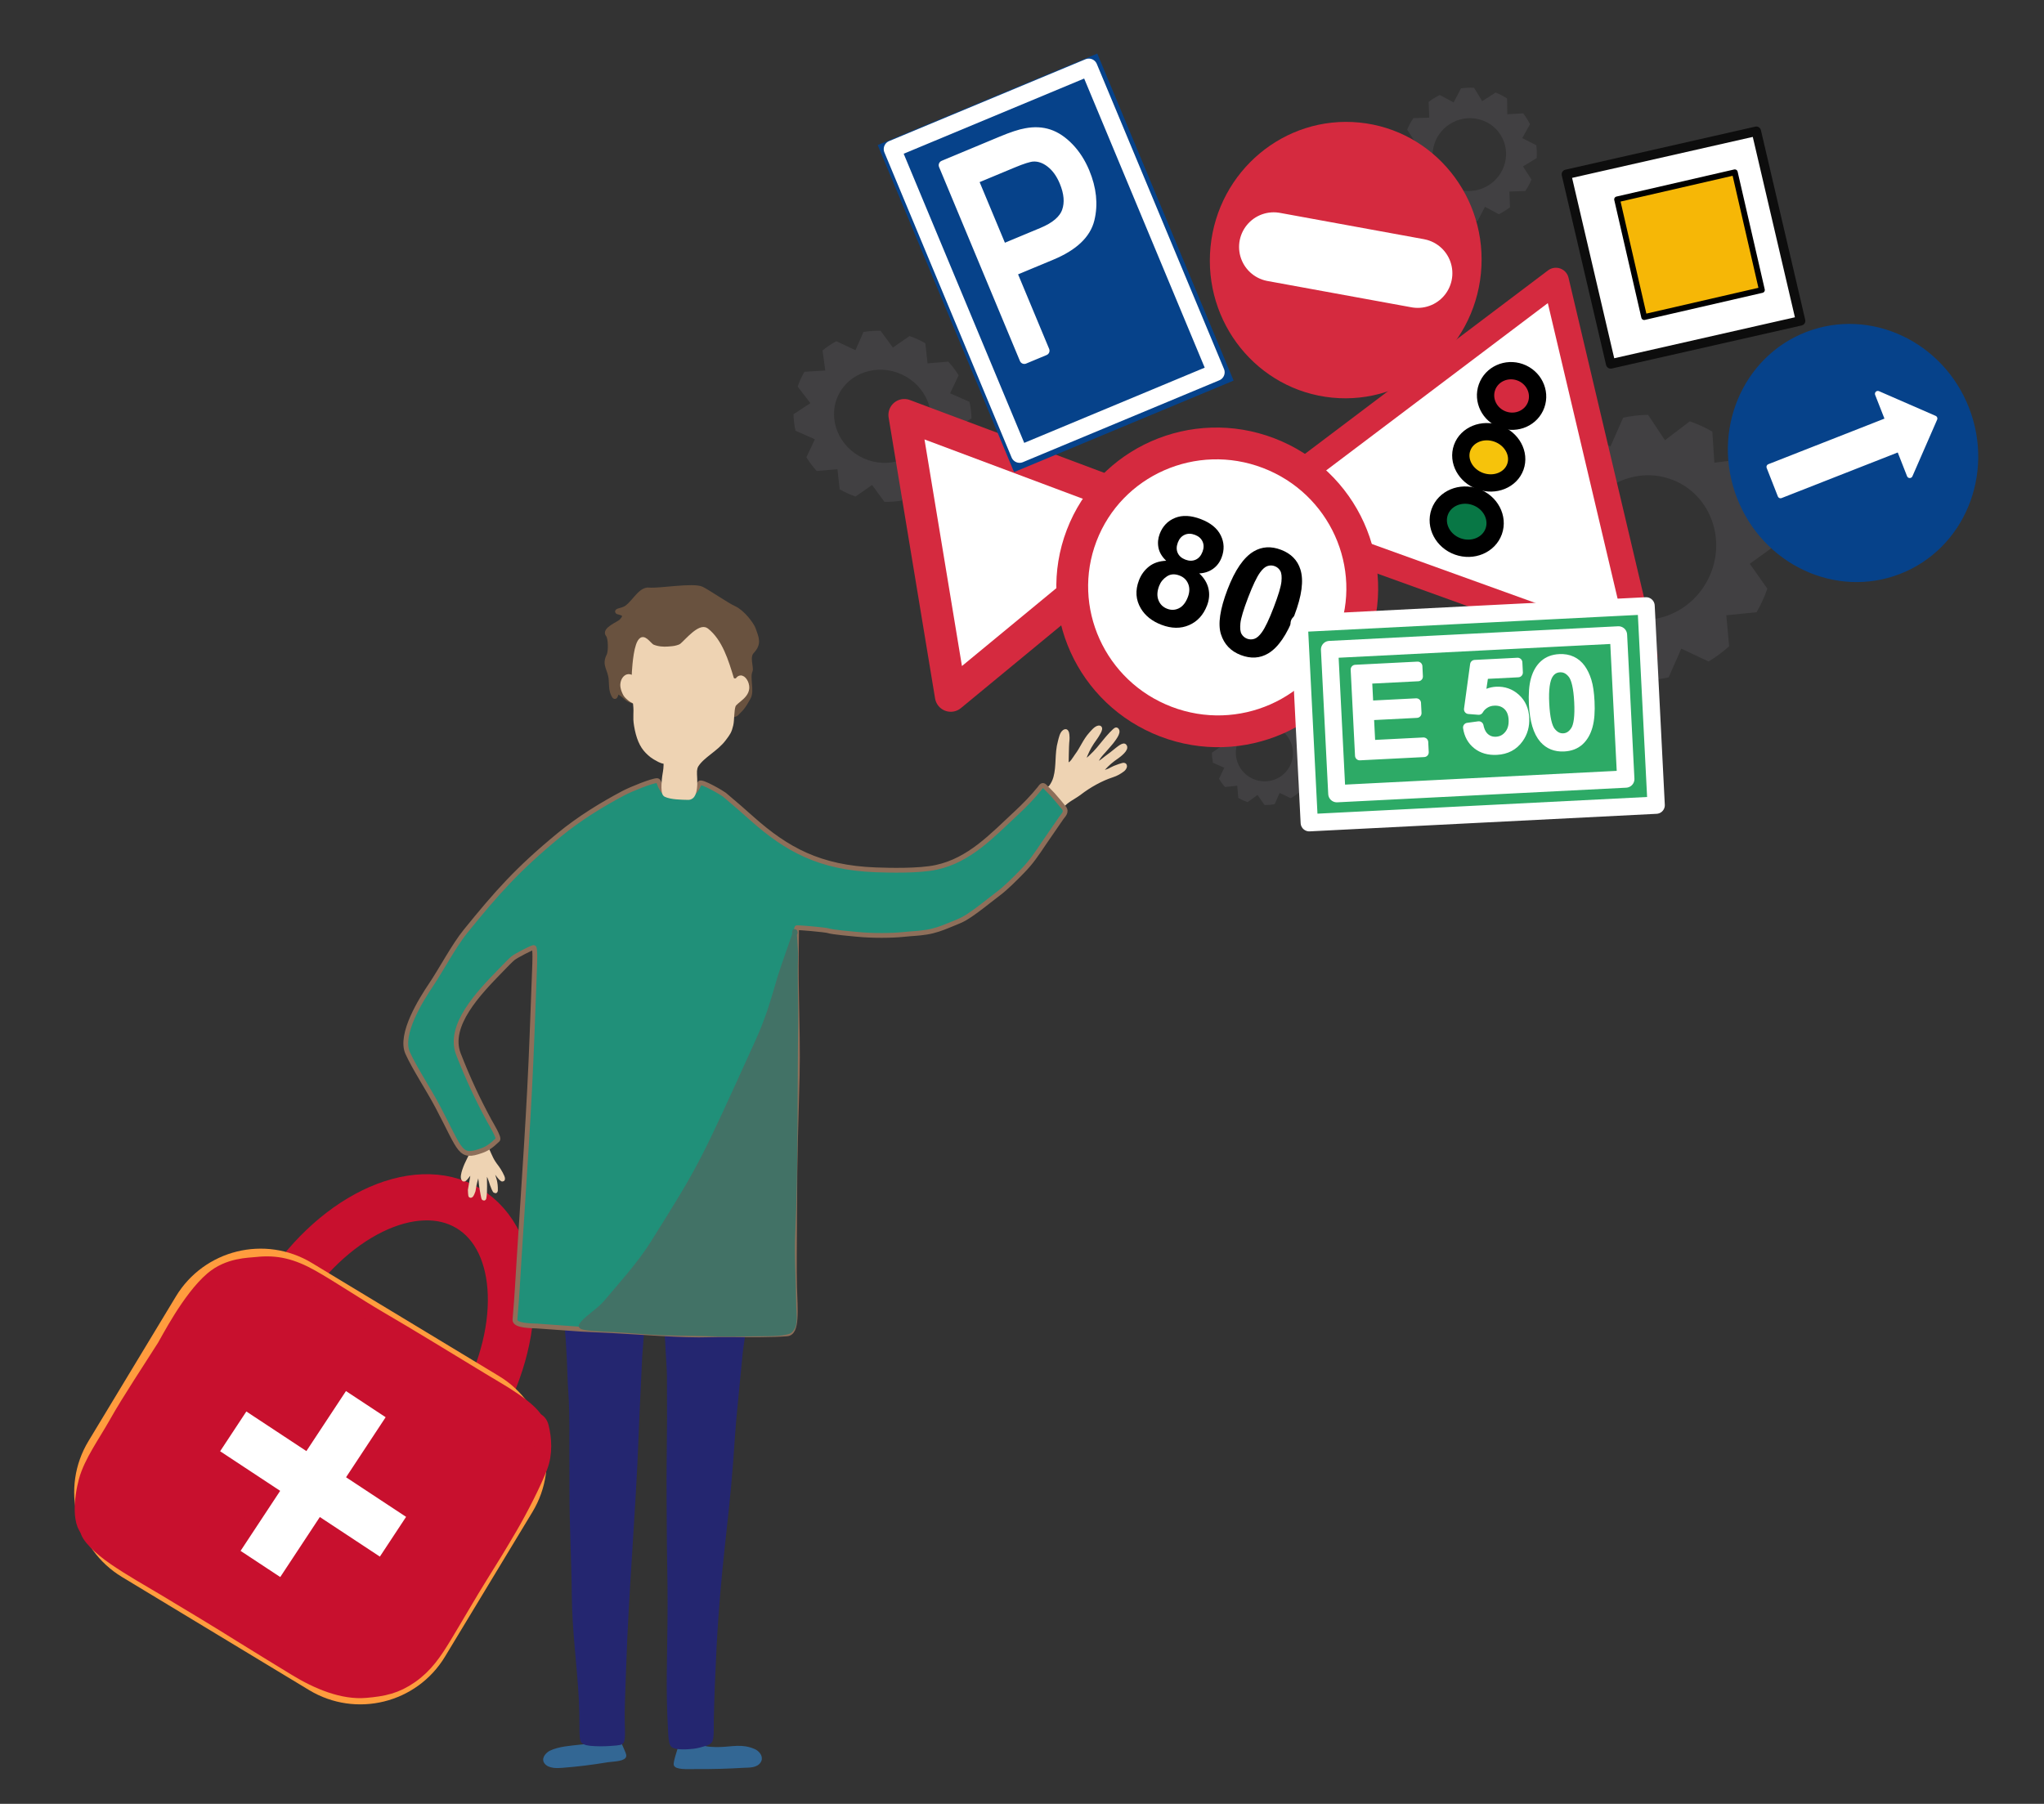 <?xml version="1.0" encoding="UTF-8" standalone="no"?><!DOCTYPE svg PUBLIC "-//W3C//DTD SVG 1.1//EN" "http://www.w3.org/Graphics/SVG/1.1/DTD/svg11.dtd"><svg width="100%" height="100%" viewBox="0 0 162 143" version="1.1" xmlns="http://www.w3.org/2000/svg" xmlns:xlink="http://www.w3.org/1999/xlink" xml:space="preserve" xmlns:serif="http://www.serif.com/" style="fill-rule:evenodd;clip-rule:evenodd;stroke-linecap:round;stroke-linejoin:round;stroke-miterlimit:1.5;"><rect x="0" y="0" width="162" height="143" fill="#333333" stroke="none"/><g id="new-date-picture" serif:id="new date picture"><g><path d="M135.713,34.217c-0.567,-0.331 -1.166,-0.604 -1.789,-0.814l-1.964,1.495l-1.342,-2.012c-0.661,0.01 -1.322,0.086 -1.973,0.227l-1.005,2.282l-2.162,-1.021c-0.579,0.349 -1.124,0.753 -1.63,1.208l0.224,2.457l-2.403,0.244c-0.341,0.594 -0.625,1.218 -0.85,1.865l1.393,1.973l-2.001,1.444c-0.011,0.68 0.042,1.357 0.159,2.022l2.188,0.962l-1.062,2.255c0.322,0.584 0.698,1.133 1.124,1.639l2.398,-0.309l0.162,2.464c0.567,0.331 1.166,0.604 1.788,0.815l1.965,-1.495l1.341,2.011c0.662,-0.01 1.323,-0.086 1.974,-0.227l1.005,-2.281l2.162,1.02c0.578,-0.348 1.124,-0.753 1.63,-1.208l-0.224,-2.456l2.403,-0.244c0.34,-0.594 0.625,-1.219 0.85,-1.866l-1.393,-1.973l2,-1.443c0.012,-0.68 -0.041,-1.358 -0.158,-2.023l-2.189,-0.961l1.062,-2.256c-0.321,-0.584 -0.697,-1.132 -1.124,-1.638l-2.398,0.308l-0.161,-2.464Zm-2.874,3.94c2.778,1.266 3.963,4.646 2.642,7.544c-1.32,2.899 -4.648,4.224 -7.427,2.958c-2.779,-1.266 -3.963,-4.647 -2.643,-7.545c1.321,-2.898 4.649,-4.223 7.428,-2.957Z" style="fill:#414042;"/><path d="M73.339,27.212c-0.4,-0.228 -0.82,-0.42 -1.254,-0.572l-1.317,0.914l-0.977,-1.332c-0.456,-0.01 -0.91,0.021 -1.355,0.095l-0.635,1.446l-1.517,-0.714c-0.39,0.21 -0.756,0.456 -1.093,0.737l0.218,1.589l-1.651,0.096c-0.219,0.374 -0.4,0.769 -0.538,1.18l1.012,1.309l-1.343,0.878c0.01,0.439 0.064,0.877 0.162,1.309l1.534,0.676l-0.674,1.427c0.236,0.385 0.51,0.748 0.817,1.085l1.646,-0.136l0.175,1.592c0.4,0.228 0.82,0.42 1.255,0.572l1.316,-0.914l0.977,1.332c0.456,0.011 0.91,-0.021 1.355,-0.095l0.635,-1.445l1.517,0.713c0.39,-0.21 0.756,-0.456 1.093,-0.736l-0.218,-1.59l1.651,-0.095c0.22,-0.375 0.4,-0.77 0.538,-1.181l-1.011,-1.308l1.342,-0.879c-0.01,-0.438 -0.064,-0.877 -0.161,-1.309l-1.535,-0.676l0.674,-1.427c-0.236,-0.385 -0.51,-0.748 -0.817,-1.085l-1.646,0.137l-0.175,-1.593Zm-1.881,2.466c1.95,0.888 2.854,3.098 2.018,4.932c-0.836,1.835 -3.097,2.604 -5.046,1.716c-1.949,-0.888 -2.853,-3.099 -2.018,-4.933c0.836,-1.835 3.097,-2.603 5.046,-1.715Z" style="fill:#414042;"/><path d="M121.263,9.85c-0.151,-0.306 -0.333,-0.595 -0.541,-0.865l-1.258,0.071l-0.017,-1.247c-0.286,-0.187 -0.591,-0.346 -0.909,-0.473l-1.065,0.684l-0.644,-1.06c-0.345,-0.019 -0.691,-0.003 -1.034,0.045l-0.586,1.115l-1.099,-0.59c-0.31,0.155 -0.606,0.34 -0.882,0.551l0.05,1.246l-1.259,0.039c-0.193,0.288 -0.359,0.592 -0.493,0.91l0.672,1.044l-1.082,0.657c-0.024,0.342 -0.015,0.686 0.027,1.025l1.114,0.561l-0.614,1.1c0.151,0.305 0.332,0.595 0.541,0.865l1.257,-0.072l0.017,1.248c0.287,0.187 0.591,0.345 0.91,0.473l1.064,-0.685l0.644,1.061c0.345,0.018 0.692,0.003 1.035,-0.045l0.586,-1.115l1.098,0.59c0.311,-0.156 0.607,-0.34 0.882,-0.552l-0.049,-1.246l1.258,-0.039c0.194,-0.287 0.359,-0.592 0.494,-0.91l-0.672,-1.043l1.082,-0.658c0.024,-0.342 0.015,-0.685 -0.028,-1.025l-1.114,-0.561l0.615,-1.099Zm-2.326,0.853c0.84,1.344 0.41,3.131 -0.961,3.988c-1.371,0.858 -3.166,0.463 -4.007,-0.881c-0.84,-1.344 -0.41,-3.132 0.961,-3.989c1.371,-0.857 3.166,-0.462 4.007,0.882Z" style="fill:#414042;"/><path d="M102.279,56.128c-0.234,-0.135 -0.479,-0.247 -0.734,-0.334l-0.787,0.571l-0.561,-0.801c-0.269,-0.001 -0.537,0.023 -0.801,0.073l-0.39,0.888l-0.887,-0.418c-0.233,0.132 -0.451,0.286 -0.653,0.461l0.11,0.966l-0.975,0.076c-0.133,0.23 -0.244,0.473 -0.33,0.725l0.582,0.786l-0.801,0.55c0.001,0.267 0.028,0.534 0.08,0.796l0.898,0.395l-0.414,0.877c0.136,0.231 0.293,0.45 0.471,0.652l0.972,-0.102l0.086,0.969c0.233,0.134 0.479,0.246 0.733,0.334l0.787,-0.571l0.562,0.8c0.269,0.002 0.537,-0.023 0.8,-0.073l0.391,-0.887l0.887,0.418c0.232,-0.133 0.451,-0.287 0.653,-0.461l-0.111,-0.966l0.975,-0.077c0.134,-0.23 0.244,-0.473 0.33,-0.725l-0.582,-0.786l0.802,-0.55c-0.001,-0.267 -0.028,-0.533 -0.081,-0.795l-0.897,-0.395l0.413,-0.877c-0.135,-0.232 -0.293,-0.45 -0.47,-0.652l-0.973,0.101l-0.085,-0.968Zm-1.137,1.523c1.14,0.519 1.649,1.856 1.135,2.983c-0.513,1.127 -1.855,1.62 -2.995,1.1c-1.141,-0.519 -1.649,-1.855 -1.136,-2.982c0.513,-1.127 1.856,-1.621 2.996,-1.101Z" style="fill:#414042;"/><g><path d="M107.734,9.714c5.914,0.584 10.233,5.944 9.638,11.963c-0.594,6.019 -5.878,10.431 -11.792,9.847c-5.913,-0.584 -10.232,-5.944 -9.638,-11.963c0.595,-6.019 5.878,-10.431 11.792,-9.847Z" style="fill:#d52a3f;"/><path d="M112.365,21.662l-11.416,-2.086l0,0l11.416,2.086l0,0Z" style="fill:#fff;stroke:#fff;stroke-width:5.49px;"/></g><path d="M75.354,55.165l-3.681,-22.273l21.095,7.906l-17.414,14.367Z" style="fill:#fff;stroke:#d52a3f;stroke-width:2.52px;"/><g><path d="M123.314,22.256l7.025,29.759l-31.428,-11.336l24.403,-18.423Z" style="fill:#fff;stroke:#d52a3f;stroke-width:2.06px;"/><path d="M120.476,29.512c1.075,0.386 1.647,1.54 1.276,2.576c-0.372,1.037 -1.546,1.565 -2.622,1.18c-1.076,-0.386 -1.648,-1.54 -1.276,-2.576c0.371,-1.037 1.546,-1.565 2.622,-1.18Z" style="fill:#d52a3f;stroke:#000;stroke-width:1.37px;"/><path d="M116.948,39.394c1.182,0.423 1.826,1.647 1.438,2.731c-0.389,1.083 -1.663,1.619 -2.845,1.196c-1.181,-0.423 -1.825,-1.647 -1.437,-2.731c0.388,-1.083 1.663,-1.62 2.844,-1.196Z" style="fill:#087745;stroke:#000;stroke-width:1.37px;"/><path d="M118.669,34.368c1.164,0.418 1.806,1.601 1.433,2.642c-0.373,1.041 -1.621,1.548 -2.785,1.131c-1.164,-0.418 -1.806,-1.601 -1.433,-2.642c0.373,-1.041 1.621,-1.548 2.785,-1.131Z" style="fill:#f6c30b;stroke:#000;stroke-width:1.37px;"/></g><g><path d="M100.546,35.922c5.931,2.269 8.922,8.88 6.675,14.754c-2.247,5.873 -8.886,8.8 -14.818,6.531c-5.931,-2.269 -8.922,-8.879 -6.675,-14.753c2.247,-5.874 8.887,-8.801 14.818,-6.532Z" style="fill:#fff;stroke:#d52a3f;stroke-width:2.52px;"/><path d="M92.427,44.454c-0.339,-0.325 -0.544,-0.673 -0.613,-1.043c-0.07,-0.369 -0.036,-0.732 0.1,-1.089c0.233,-0.609 0.639,-1.032 1.216,-1.266c0.578,-0.235 1.259,-0.203 2.043,0.097c0.776,0.297 1.303,0.727 1.58,1.289c0.277,0.561 0.299,1.147 0.066,1.756c-0.145,0.379 -0.372,0.679 -0.682,0.899c-0.31,0.22 -0.673,0.34 -1.09,0.36c0.384,0.355 0.627,0.753 0.729,1.192c0.103,0.44 0.066,0.888 -0.108,1.345c-0.289,0.754 -0.764,1.276 -1.426,1.563c-0.662,0.288 -1.392,0.279 -2.191,-0.026c-0.743,-0.285 -1.287,-0.716 -1.632,-1.296c-0.407,-0.684 -0.457,-1.427 -0.15,-2.229c0.169,-0.443 0.434,-0.807 0.794,-1.093c0.361,-0.285 0.816,-0.438 1.364,-0.459Zm0.927,-1.453c-0.119,0.312 -0.124,0.589 -0.014,0.831c0.109,0.242 0.311,0.42 0.605,0.532c0.297,0.114 0.568,0.116 0.814,0.008c0.246,-0.108 0.429,-0.318 0.548,-0.631c0.112,-0.293 0.114,-0.562 0.005,-0.806c-0.109,-0.244 -0.308,-0.421 -0.598,-0.532c-0.301,-0.116 -0.575,-0.118 -0.821,-0.008c-0.247,0.11 -0.427,0.312 -0.539,0.606Zm-1.484,3.445c-0.165,0.431 -0.183,0.809 -0.054,1.135c0.129,0.327 0.358,0.553 0.689,0.679c0.323,0.124 0.635,0.11 0.936,-0.041c0.301,-0.151 0.535,-0.446 0.703,-0.885c0.146,-0.382 0.156,-0.731 0.029,-1.046c-0.127,-0.314 -0.355,-0.535 -0.686,-0.661c-0.383,-0.147 -0.718,-0.124 -1.007,0.068c-0.289,0.192 -0.492,0.442 -0.61,0.751Z" style="fill-rule:nonzero;"/><path d="M101.533,43.586c0.791,0.303 1.302,0.822 1.532,1.557c0.275,0.873 0.116,2.083 -0.476,3.633c-0.592,1.546 -1.284,2.555 -2.078,3.026c-0.655,0.388 -1.379,0.431 -2.17,0.128c-0.796,-0.304 -1.32,-0.855 -1.573,-1.652c-0.253,-0.798 -0.079,-1.981 0.521,-3.549c0.588,-1.538 1.279,-2.543 2.073,-3.015c0.656,-0.388 1.379,-0.431 2.171,-0.128Zm-0.497,1.299c-0.19,-0.073 -0.382,-0.077 -0.577,-0.013c-0.195,0.064 -0.393,0.236 -0.594,0.517c-0.263,0.364 -0.577,1.025 -0.944,1.984c-0.367,0.959 -0.57,1.636 -0.611,2.031c-0.04,0.396 -0.01,0.681 0.091,0.856c0.101,0.175 0.247,0.299 0.436,0.372c0.19,0.072 0.382,0.076 0.577,0.012c0.195,-0.063 0.393,-0.236 0.594,-0.517c0.261,-0.36 0.575,-1.019 0.942,-1.978c0.367,-0.959 0.57,-1.636 0.611,-2.031c0.04,-0.396 0.01,-0.682 -0.09,-0.859c-0.101,-0.177 -0.246,-0.302 -0.435,-0.374Z" style="fill-rule:nonzero;"/></g><g><path d="M155.852,32.437c2.002,5.176 -0.4,10.935 -5.36,12.853c-4.96,1.918 -10.612,-0.727 -12.613,-5.904c-2.002,-5.176 0.4,-10.935 5.36,-12.853c4.96,-1.917 10.612,0.728 12.613,5.904Z" style="fill:#06428a;stroke:#06428a;stroke-width:0.46px;"/><path d="M141.12,39.27l-0.442,-1.128l-0.443,-1.128l9.418,-3.698l-0.822,-2.095l4.488,1.957l-1.959,4.489l-0.822,-2.095l-9.418,3.698Z" style="fill:#fff;stroke:#fff;stroke-width:0.46px;"/></g><g><path d="M86.966,4.247l-17.402,7.253l10.806,25.926l17.402,-7.253l-10.806,-25.926Z" style="fill:#06428a;"/><path d="M86.296,5.33l-15.569,6.489l10.081,24.186l15.569,-6.49l-10.081,-24.185Z" style="fill:#06428a;stroke:#fff;stroke-width:1.37px;"/><path d="M81.183,28.476l-6.41,-15.38l4.623,-1.928c0.814,-0.339 1.456,-0.549 1.926,-0.63c0.655,-0.125 1.259,-0.096 1.813,0.088c0.554,0.184 1.088,0.542 1.602,1.075c0.513,0.533 0.928,1.181 1.246,1.943c0.545,1.308 0.675,2.553 0.389,3.735c-0.286,1.183 -1.295,2.135 -3.029,2.858l-3.144,1.31l2.606,6.253l-1.622,0.676Zm-1.74,-8.744l3.169,-1.321c1.048,-0.437 1.69,-0.992 1.926,-1.665c0.236,-0.673 0.169,-1.454 -0.201,-2.342c-0.268,-0.643 -0.627,-1.14 -1.077,-1.49c-0.451,-0.35 -0.918,-0.51 -1.403,-0.481c-0.311,0.023 -0.834,0.188 -1.57,0.495l-3.136,1.307l2.292,5.497Z" style="fill:#fff;fill-rule:nonzero;stroke:#fff;stroke-width:0.75px;stroke-linecap:butt;stroke-miterlimit:2;"/></g><g><path d="M139.199,10.406l3.51,15.029l-15.052,3.414l-3.51,-15.029l15.052,-3.414Z" style="fill:#fff;stroke:#0d0d0d;stroke-width:0.75px;"/><path d="M137.494,13.66l2.148,9.329l-9.33,2.148l-2.147,-9.33l9.329,-2.147Z" style="fill:#f6b706;stroke:#000;stroke-width:0.46px;"/></g><g><path d="M130.462,48.03l-27.494,1.392l0.8,15.801l27.494,-1.392l-0.8,-15.801Z" style="fill:#2daa66;stroke:#fff;stroke-width:1.37px;"/><path d="M128.275,50.333l-22.898,1.16l0.578,11.427l22.899,-1.16l-0.579,-11.427Z" style="fill:#2daa66;stroke:#fff;stroke-width:1.37px;"/><path d="M107.769,59.901l-0.345,-6.825l4.935,-0.25l0.04,0.806l-4.031,0.204l0.106,2.09l3.775,-0.191l0.041,0.801l-3.776,0.191l0.118,2.323l4.19,-0.212l0.04,0.805l-5.093,0.258Z" style="fill:#fff;fill-rule:nonzero;stroke:#fff;stroke-width:0.75px;stroke-linecap:butt;stroke-miterlimit:2;"/><path d="M116.329,57.675l0.876,-0.119c0.087,0.425 0.254,0.74 0.503,0.943c0.248,0.204 0.54,0.297 0.875,0.28c0.403,-0.02 0.737,-0.189 1.001,-0.508c0.264,-0.318 0.383,-0.729 0.358,-1.231c-0.024,-0.478 -0.178,-0.849 -0.46,-1.111c-0.283,-0.263 -0.641,-0.383 -1.076,-0.361c-0.27,0.013 -0.51,0.087 -0.721,0.221c-0.211,0.133 -0.374,0.301 -0.488,0.503l-0.792,-0.063l0.483,-3.539l3.394,-0.172l0.041,0.801l-2.724,0.138l-0.275,1.853c0.396,-0.306 0.818,-0.471 1.268,-0.494c0.596,-0.03 1.109,0.151 1.54,0.543c0.431,0.392 0.662,0.912 0.695,1.561c0.031,0.618 -0.122,1.161 -0.459,1.629c-0.409,0.575 -0.993,0.881 -1.75,0.919c-0.621,0.032 -1.136,-0.116 -1.547,-0.444c-0.41,-0.328 -0.657,-0.777 -0.742,-1.349Z" style="fill:#fff;fill-rule:nonzero;stroke:#fff;stroke-width:0.75px;stroke-linecap:butt;stroke-miterlimit:2;"/><path d="M121.551,55.829c-0.04,-0.807 0.01,-1.461 0.151,-1.961c0.141,-0.501 0.368,-0.893 0.682,-1.176c0.314,-0.284 0.72,-0.438 1.216,-0.463c0.366,-0.019 0.691,0.039 0.975,0.172c0.284,0.134 0.523,0.335 0.717,0.603c0.194,0.269 0.352,0.6 0.475,0.994c0.122,0.394 0.201,0.929 0.235,1.605c0.041,0.801 -0.009,1.451 -0.149,1.952c-0.139,0.5 -0.366,0.893 -0.68,1.178c-0.314,0.285 -0.72,0.44 -1.22,0.465c-0.658,0.034 -1.187,-0.176 -1.586,-0.629c-0.479,-0.545 -0.751,-1.459 -0.816,-2.74Zm0.862,-0.044c0.056,1.12 0.225,1.859 0.506,2.217c0.281,0.358 0.614,0.527 0.999,0.507c0.385,-0.019 0.699,-0.222 0.943,-0.608c0.243,-0.385 0.336,-1.137 0.28,-2.254c-0.057,-1.124 -0.226,-1.863 -0.507,-2.22c-0.281,-0.356 -0.617,-0.524 -1.008,-0.504c-0.385,0.02 -0.684,0.198 -0.897,0.536c-0.268,0.43 -0.373,1.206 -0.316,2.326Z" style="fill:#fff;fill-rule:nonzero;stroke:#fff;stroke-width:0.75px;stroke-linecap:butt;stroke-miterlimit:2;"/></g></g><g><g><path d="M37.647,112.486c3.995,-6.628 3.761,-14.107 -0.521,-16.689c-4.283,-2.583 -11.003,0.702 -14.998,7.331c3.995,-6.629 10.715,-9.914 14.998,-7.331c4.282,2.582 4.516,10.061 0.521,16.689Z" style="fill:#f86238;stroke:#c8102e;stroke-width:3.66px;"/><path d="M41.221,119.268c1.912,-3.165 0.896,-7.288 -2.268,-9.201l-14.833,-8.968c-3.164,-1.913 -7.286,-0.897 -9.198,2.268l-6.93,11.469c-1.913,3.164 -0.896,7.287 2.268,9.2l14.833,8.968c3.164,1.913 7.286,0.897 9.198,-2.268l6.93,-11.468Z" style="fill:#ff9c3e;stroke:#ff9c3e;stroke-width:2.29px;"/><path d="M7.023,121.179c-0.024,0.469 0.95,1.437 2.127,2.245c1.282,0.88 2.693,1.672 3.835,2.353c1.996,1.191 4.427,2.662 6.147,3.741c1.476,0.925 2.842,1.748 4.332,2.663c1.769,1.085 3.747,1.894 5.518,1.737c1.399,-0.123 2.36,-0.32 3.522,-1.131c1.164,-0.813 1.847,-1.824 2.655,-3.157c0.851,-1.406 1.999,-3.406 2.897,-4.837c0.773,-1.231 1.371,-2.202 2.291,-3.773c0.787,-1.344 1.912,-3.533 2.388,-4.801c0.376,-1.002 0.312,-2.16 0.074,-3.093c-0.263,-1.029 -1.84,-0.352 -2.813,-0.015c-1.631,0.564 -3.527,1.382 -5.717,1.973c-2.295,0.62 -4.05,1.005 -6.084,1.466c-2.217,0.502 -4.817,1.008 -7.218,1.547c-2.484,0.558 -5.244,1.023 -7.591,1.413c-2.405,0.399 -6.312,0.688 -6.363,1.669Z" style="fill:#c8102e;stroke:#c8102e;stroke-width:1.37px;"/><path d="M30.015,104.473c-1.709,-0.997 -3.79,-2.394 -5.277,-3.233c-1.598,-0.903 -2.841,-1.193 -4.384,-1.024c-0.645,0.071 -2.241,0.05 -3.55,1.169c-1.822,1.558 -3.524,4.931 -3.796,5.363c-1.033,1.64 -2.775,4.252 -3.802,6.08c-0.87,1.548 -1.994,3.085 -2.397,4.561c-0.364,1.332 -0.629,3.661 0.452,4.132c1.08,0.471 4.175,-0.313 6.472,-0.731c3.01,-0.547 9.898,-1.922 12.15,-2.505c2.639,-0.683 4.068,-1.173 6.562,-1.826c1.602,-0.42 6.013,-1.38 7.561,-1.798c3.084,-0.833 4.293,-1.684 -0.962,-4.754c-0.826,-0.483 -2.833,-1.72 -5.067,-3.071c-1.307,-0.791 -2.691,-1.622 -3.962,-2.363Z" style="fill:#c8102e;stroke:#c8102e;stroke-width:1.14px;"/></g><path d="M32.185,120.25l-4.758,-3.139l3.138,-4.759l-3.145,-2.074l-3.137,4.758l-4.758,-3.139l-2.078,3.152l4.758,3.139l-3.138,4.759l3.144,2.075l3.138,-4.759l4.758,3.139l2.078,-3.152Z" style="fill:#fff;"/></g><g><path d="M37.426,91.573c0.004,-0.202 -0.219,0.341 -0.316,0.519c-0.1,0.182 -0.543,1.173 -0.348,1.383c0.037,0.04 0.208,-0.19 0.234,-0.221c0.208,-0.258 0.404,-0.488 0.524,-0.808c0.056,-0.151 0.144,-0.46 0.144,-0.46c0,0 -0.114,0.502 -0.155,0.756c-0.027,0.165 -0.017,0.337 -0.054,0.547c-0.063,0.363 -0.136,0.792 -0.185,1.075c-0.006,0.036 0.036,0.401 0.036,0.401c0.06,0.003 0.179,-0.325 0.197,-0.38c0.018,-0.055 0.056,-0.389 0.117,-0.635c0.123,-0.498 0.3,-1.042 0.313,-1.035c0.139,0.076 0.213,1.298 0.263,1.503c0.011,0.044 0.14,0.871 0.16,0.756c0.103,-0.579 0.033,-1.347 0.051,-1.825c0.01,-0.282 0.091,-0.836 0.091,-0.836c0,0 0.062,0.373 0.129,0.56c0.073,0.201 0.144,0.329 0.215,0.505c0.064,0.159 0.119,0.335 0.182,0.537c0.002,0.008 0.238,0.643 0.243,0.459c0.019,-0.607 -0.12,-0.995 -0.305,-1.458c-0.082,-0.205 -0.226,-0.821 -0.226,-0.821c0,0 0.178,0.217 0.266,0.347c0.19,0.28 0.114,0.175 0.257,0.381c0.036,0.052 0.56,0.783 0.577,0.634c0.016,-0.134 -0.313,-0.703 -0.461,-0.893c-0.451,-0.583 -0.501,-0.796 -0.79,-1.432" style="fill:#eed3b3;stroke:#eed3b3;stroke-width:0.38px;"/><path d="M48.973,137.991c-0.035,-0.131 -1.759,0.324 -2.083,0.389c-0.398,0.08 -0.501,0.071 -0.897,0.118c-0.743,0.087 -1.656,0.133 -2.342,0.467c-0.147,0.072 -0.545,0.399 -0.366,0.685c0.246,0.393 0.973,0.329 1.285,0.305c1.229,-0.094 2.307,-0.23 3.6,-0.443c0.211,-0.035 1.147,-0.058 1.274,-0.294c0.06,-0.114 -0.434,-1.023 -0.471,-1.227" style="fill:#336794;stroke:#336794;stroke-width:0.38px;"/><path d="M54.098,138.643c-0.221,-0.025 1.214,-0.358 1.444,-0.171c0.273,0.223 1.12,0.225 1.521,0.215c0.985,-0.023 1.747,-0.271 2.692,0.152c0.21,0.094 0.551,0.407 0.403,0.716c-0.204,0.423 -0.826,0.378 -1.168,0.397c-1.345,0.078 -2.334,0.11 -3.863,0.103c-0.234,-0.001 -1.357,0.063 -1.532,-0.153c-0.084,-0.104 0.306,-1.261 0.313,-1.281" style="fill:#336794;stroke:#336794;stroke-width:0.38px;"/><path d="M44.895,103.533c0.408,0.186 0.725,0.268 1.408,0.334c0.89,0.087 1.856,0.219 2.551,0.245c0.545,0.02 1.32,0.107 1.895,0.096c0.294,-0.005 -0.023,2.955 -0.041,3.347c-0.101,2.31 -0.2,4.022 -0.287,6.339c-0.113,3.009 -0.31,6.075 -0.504,9.146c-0.194,3.071 -0.384,6.145 -0.482,9.17c-0.066,2.058 -0.138,3.32 -0.108,4.403c0.013,0.492 0.068,1.289 -0.087,1.477c-0.078,0.095 -0.681,0.116 -0.916,0.135c-0.448,0.035 -1.02,0.033 -1.446,-0.007c-0.072,-0.007 -0.587,-0.032 -0.684,-0.25c-0.087,-0.196 -0.081,-0.929 -0.08,-1.168c0.003,-0.585 -0.017,-1.517 -0.051,-2.141c-0.157,-2.869 -0.523,-5.269 -0.554,-8.202c-0.031,-3.004 -0.19,-5.412 -0.186,-8.267c0.002,-1.403 -0.02,-5.806 -0.003,-4.495c0.008,0.618 -0.011,-2.169 -0.046,-2.656c-0.157,-2.203 -0.075,-2.27 -0.249,-4.882c-0.046,-0.678 -0.19,-1.894 -0.167,-2.516" style="fill:#242670;stroke:#242670;stroke-width:0.38px;"/><path d="M52.755,105.568c0.1,0.045 0.03,0.013 0.259,-0.005c0.295,-0.022 0.975,-0.062 1.225,-0.064c0.752,-0.009 1.036,-0.022 1.807,-0.02c0.498,0.001 0.963,0 1.424,0.012c0.208,0.005 1.473,-0.098 1.434,0.148c-0.132,0.834 -0.205,1.382 -0.229,1.612c-0.198,1.91 -0.239,2.577 -0.421,4.326c-0.156,1.5 -0.23,2.928 -0.332,4.257c-0.404,5.316 -0.969,8.158 -1.323,14.806c-0.025,0.476 -0.122,2.635 -0.14,3.111c-0.014,0.375 -0.081,2.417 -0.079,2.742c0.007,1.597 -0.001,1.593 -0.577,1.754c-0.298,0.084 -0.486,0.15 -0.832,0.196c-0.351,0.046 -1.465,0.13 -1.663,-0.13c-0.145,-0.188 -0.163,-1.002 -0.178,-1.25c-0.077,-1.36 -0.11,-3.034 -0.095,-4.295c0.027,-2.486 0.058,-3.194 0.066,-5.603c0.006,-1.905 -0.062,-4.001 -0.064,-5.92c-0.001,-0.923 -0.037,-3.632 -0.007,-5.686c0.032,-2.159 0.039,-3.908 0.02,-6.465c-0.006,-0.701 -0.103,-1.753 -0.139,-2.717c-0.008,-0.209 -0.092,-1.036 -0.099,-0.845" style="fill:#242670;stroke:#242670;stroke-width:0.38px;"/><path d="M83.104,62.609c-0.02,-0.086 0.137,-0.115 0.19,-0.186c0.175,-0.239 0.296,-0.472 0.378,-0.76c0.262,-0.931 0.094,-1.914 0.357,-2.849c0.063,-0.223 0.15,-0.767 0.418,-0.819c0.138,-0.026 0.139,0.533 0.129,0.622c-0.041,0.372 -0.044,0.742 -0.055,1.108c-0.004,0.161 -0.015,0.465 -0.011,0.592c0.007,0.224 -0.087,0.27 0.154,0.302c0.271,0.036 0.552,-0.521 0.694,-0.705c0.412,-0.536 0.643,-1.186 1.111,-1.7c0.144,-0.159 0.382,-0.464 0.61,-0.507c0.281,-0.054 -0.218,0.675 -0.269,0.746c-0.415,0.573 -0.583,0.879 -0.799,1.387c-0.027,0.063 -0.174,0.44 -0.141,0.499c0.101,0.179 0.553,-0.272 0.606,-0.321c0.505,-0.477 0.679,-0.721 1.247,-1.411c0.07,-0.084 0.69,-0.801 0.759,-0.745c0.224,0.182 -0.277,0.776 -0.41,0.96c-0.101,0.139 -0.268,0.298 -0.377,0.439c-0.222,0.289 -0.926,0.897 -0.843,1.331c0.027,0.142 0.535,-0.247 0.6,-0.299c0.391,-0.316 0.484,-0.349 0.973,-0.751c0.087,-0.071 0.582,-0.491 0.684,-0.398c0.226,0.206 -0.435,0.711 -0.575,0.807c-0.475,0.326 -0.758,0.569 -1.117,0.964c-0.046,0.05 -0.332,0.288 -0.29,0.363c0.041,0.073 0.482,-0.056 0.537,-0.076c0.441,-0.153 0.177,-0.077 0.705,-0.317c0.049,-0.023 0.684,-0.266 0.734,-0.221c0.089,0.081 -0.052,0.272 -0.114,0.319c-0.264,0.202 -0.51,0.347 -0.856,0.46c-0.898,0.291 -1.833,0.825 -2.566,1.386c-0.461,0.353 -0.967,0.554 -1.352,0.977" style="fill:#eed3b3;stroke:#eed3b3;stroke-width:0.38px;"/><path d="M52.092,61.883c0.119,0.001 0.184,0.321 0.235,0.423c0.141,0.279 0.198,0.362 0.334,0.508c0.376,0.406 1.886,0.325 2.238,0.075c0.304,-0.216 0.339,-0.426 0.56,-0.799c0.123,-0.208 1.819,0.797 1.951,0.908c1.026,0.863 1.417,1.212 2.213,1.918c2.744,2.434 5.35,3.875 9.772,4.041c1.023,0.038 3.419,0.103 4.8,-0.195c2.649,-0.572 4.408,-2.499 6.379,-4.328c0.638,-0.591 1.318,-1.302 1.794,-1.895c0.175,-0.217 0.252,-0.394 0.456,-0.173c0.235,0.253 0.434,0.43 0.612,0.628c0.328,0.365 0.66,0.775 0.881,1.043c0.276,0.335 -0.077,0.62 -0.189,0.788c-0.498,0.741 -0.924,1.328 -1.359,1.975c-0.673,1.001 -1.041,1.554 -1.761,2.292c-0.528,0.542 -1.289,1.303 -1.814,1.697c-0.594,0.446 -1.183,0.935 -1.776,1.368c-1.104,0.805 -1.171,0.766 -2.34,1.251c-0.364,0.151 -0.99,0.392 -1.648,0.492c-0.778,0.118 -0.903,0.084 -1.846,0.182c-0.883,0.091 -2.397,0.113 -3.692,-0.015c-0.414,-0.041 -1.906,-0.166 -2.273,-0.288c-0.194,-0.064 -2.486,-0.281 -2.486,-0.221c-0.026,2.99 -0.039,3.349 -0.001,5.28c0.044,2.2 0.099,4.629 0.052,6.462c-0.119,4.678 -0.184,5.495 -0.209,11.365c-0.007,1.725 -0.039,3.974 0,5.354c0.051,1.791 0.25,3.647 -0.589,3.721c-1.175,0.103 -3.096,0.082 -4.151,0.067c-1.969,-0.026 -2.287,0.058 -3.823,0.008c-1.43,-0.046 -2.535,-0.117 -4.411,-0.235c-2.398,-0.152 -2.46,-0.123 -3.927,-0.207c-0.685,-0.039 -2.301,-0.17 -3.527,-0.252c-0.314,-0.021 -1.778,0.005 -1.733,-0.504c0.166,-1.915 0.226,-3.196 0.331,-4.852c0.422,-6.635 0.802,-11.809 1.027,-17.807c0.066,-1.752 0.132,-3.505 0.198,-5.257c0.006,-0.158 0.07,-1.584 -0.067,-1.589c-0.13,-0.005 -1.406,0.653 -1.65,0.856c-0.195,0.161 -0.55,0.529 -1.023,1.018c-1.637,1.689 -4.188,4.302 -3.291,6.593c0.773,1.972 1.495,3.517 2.439,5.266c0.122,0.227 0.824,1.361 0.668,1.511c-0.502,0.485 -0.836,0.709 -1.278,0.866c-1.742,0.618 -1.612,0.057 -3.459,-3.451c-0.747,-1.42 -1.829,-3.037 -2.397,-4.287c-0.678,-1.495 1.103,-4.297 1.849,-5.407c0.817,-1.214 1.81,-3.106 2.734,-4.246c2.488,-3.07 4.117,-4.919 7.41,-7.63c1.578,-1.3 3.384,-2.413 5.122,-3.332c0.569,-0.3 2.263,-0.991 2.665,-0.986Z" style="fill:#209079;stroke:#8e6f5a;stroke-width:0.38px;"/><path d="M63.029,73.924c-0.159,-0.522 0.054,1.354 0.034,1.896c-0.063,1.686 0.028,3.798 0.006,5.495c-0.068,5.075 0.007,11.281 -0.226,16.438c-0.083,1.834 0.055,3.738 0.077,5.806c0.005,0.432 0.121,1.279 -0.085,1.655c-0.193,0.352 -0.305,0.354 -0.671,0.431c-0.495,0.104 -1.373,0.096 -1.89,0.099c-1.068,0.004 -2.414,0.045 -3.343,0.018c-1.714,-0.051 -2.693,-0.043 -4.342,-0.095c-1.341,-0.042 -2.787,-0.202 -4.154,-0.265c-0.481,-0.022 -2.499,-0.083 -2.378,-0.306c0.298,-0.542 1.363,-1.132 1.962,-1.841c1.049,-1.243 2.67,-3.038 3.683,-4.652c3.934,-6.267 3.914,-6.276 8.331,-16.011c0.852,-1.877 1.221,-3.199 1.792,-5.167c0.11,-0.379 1.204,-3.501 1.204,-3.501Z" style="fill:#427266;stroke:#427266;stroke-width:0.38px;"/><path d="M58.024,56.682c0.013,0.009 0.084,-0.737 0.176,-0.858c0.393,-0.52 0.774,-0.226 0.693,-0.923c-0.045,-0.384 -0.133,-0.721 -0.471,-0.856c-0.282,-0.113 -0.585,0.28 -0.748,-0.005c-0.728,-1.277 -0.715,-3.31 -2.285,-3.795c-0.325,-0.101 -0.531,0.242 -0.763,0.396c-0.437,0.289 -0.705,0.801 -1.223,0.964c-0.466,0.148 -0.838,0.134 -1.324,-0.061c-0.324,-0.13 -0.699,-0.576 -1.083,-0.488c-0.098,0.022 -0.206,0.035 -0.292,0.092c-0.124,0.082 -0.14,0.277 -0.176,0.407c-0.12,0.442 -0.173,0.903 -0.275,1.356c-0.027,0.118 0.186,0.771 0.093,0.864c-0.173,0.172 -0.696,-0.339 -0.768,-0.073c-0.145,0.53 -0.047,0.647 0.333,1.087c0.173,0.2 0.335,0.11 0.504,0.305c0.017,0.019 0.362,-0.284 0.159,0.505c-0.034,0.135 -0.673,-0.041 -0.894,-0.246c-0.484,-0.449 -0.485,-0.361 -0.64,-0.505c-0.225,-0.208 -0.209,0.591 -0.369,0.323c-0.243,-0.404 -0.211,-0.809 -0.241,-1.272c-0.06,-0.908 -0.579,-1.147 -0.173,-1.94c0.154,-0.301 0.142,-1.4 -0.067,-1.634c-0.354,-0.396 0.855,-0.875 1.038,-1.057c0.967,-0.963 -1.169,-0.591 0.141,-0.951c0.768,-0.212 1.293,-1.647 2.082,-1.552c0.739,0.089 3.5,-0.406 4.169,-0.075c0.523,0.258 2.025,1.295 2.56,1.532c0.681,0.303 1.414,1.3 1.536,1.656c0.253,0.73 0.479,1.133 -0.126,1.78c-0.395,0.422 -0.02,1.277 -0.124,1.512c-0.249,0.562 0.165,1.595 -0.15,2.137c-0.27,0.464 -0.261,0.477 -0.515,0.812c-0.095,0.126 -0.325,0.34 -0.437,0.458c-0.082,0.087 -0.34,0.105 -0.34,0.105Z" style="fill:#69523f;stroke:#69523f;stroke-width:0.37px;"/><path d="M52.797,60.542c0.015,0.037 -0.016,-0.126 -0.016,-0.126c0,0 0.001,0.508 -0.05,0.749c-0.066,0.312 -0.251,1.693 0.021,1.827c0.429,0.212 1.27,0.226 1.819,0.235c0.086,0.002 0.225,-0.062 0.294,-0.155c0.203,-0.272 0.232,-0.848 0.208,-1.33c-0.01,-0.196 -0.027,-0.525 -0.016,-0.633c0.01,-0.097 0.035,-0.298 0.123,-0.439c0.492,-0.786 1.559,-1.252 2.195,-2.104c0.335,-0.448 0.433,-0.565 0.559,-1.1c0.089,-0.375 0.053,-1.147 0.189,-1.533c0.142,-0.399 1.313,-0.79 1.036,-1.704c-0.111,-0.365 -0.427,-0.697 -0.685,-0.352c-0.101,0.135 -0.426,0.132 -0.492,-0.084c-0.42,-1.385 -0.9,-2.969 -1.994,-3.826c-0.507,-0.397 -1.543,0.872 -1.936,1.199c-0.13,0.108 -0.286,0.143 -0.391,0.175c-0.23,0.07 -0.51,0.082 -0.686,0.097c-0.42,0.035 -0.854,-0.004 -1.246,-0.163c-0.234,-0.095 -0.619,-0.73 -0.879,-0.555c-0.431,0.288 -0.546,2.003 -0.583,2.529c-0.026,0.368 0.023,0.644 -0.13,0.51c-0.464,-0.406 -0.89,0.208 -0.768,0.748c0.029,0.129 0.017,0.082 0.033,0.135c0.055,0.183 0.176,0.434 0.238,0.494c0.203,0.199 0.069,0.09 0.292,0.271c0.247,0.2 0.397,0.138 0.426,0.387c0.094,0.819 -0.049,0.963 0.079,1.729c0.154,0.931 0.432,1.591 0.862,2.025c0.252,0.254 0.418,0.411 0.949,0.685c0.206,0.106 0.551,0.222 0.673,0.058" style="fill:#eed3b3;stroke:#eed3b3;stroke-width:0.37px;"/></g></g></svg>
